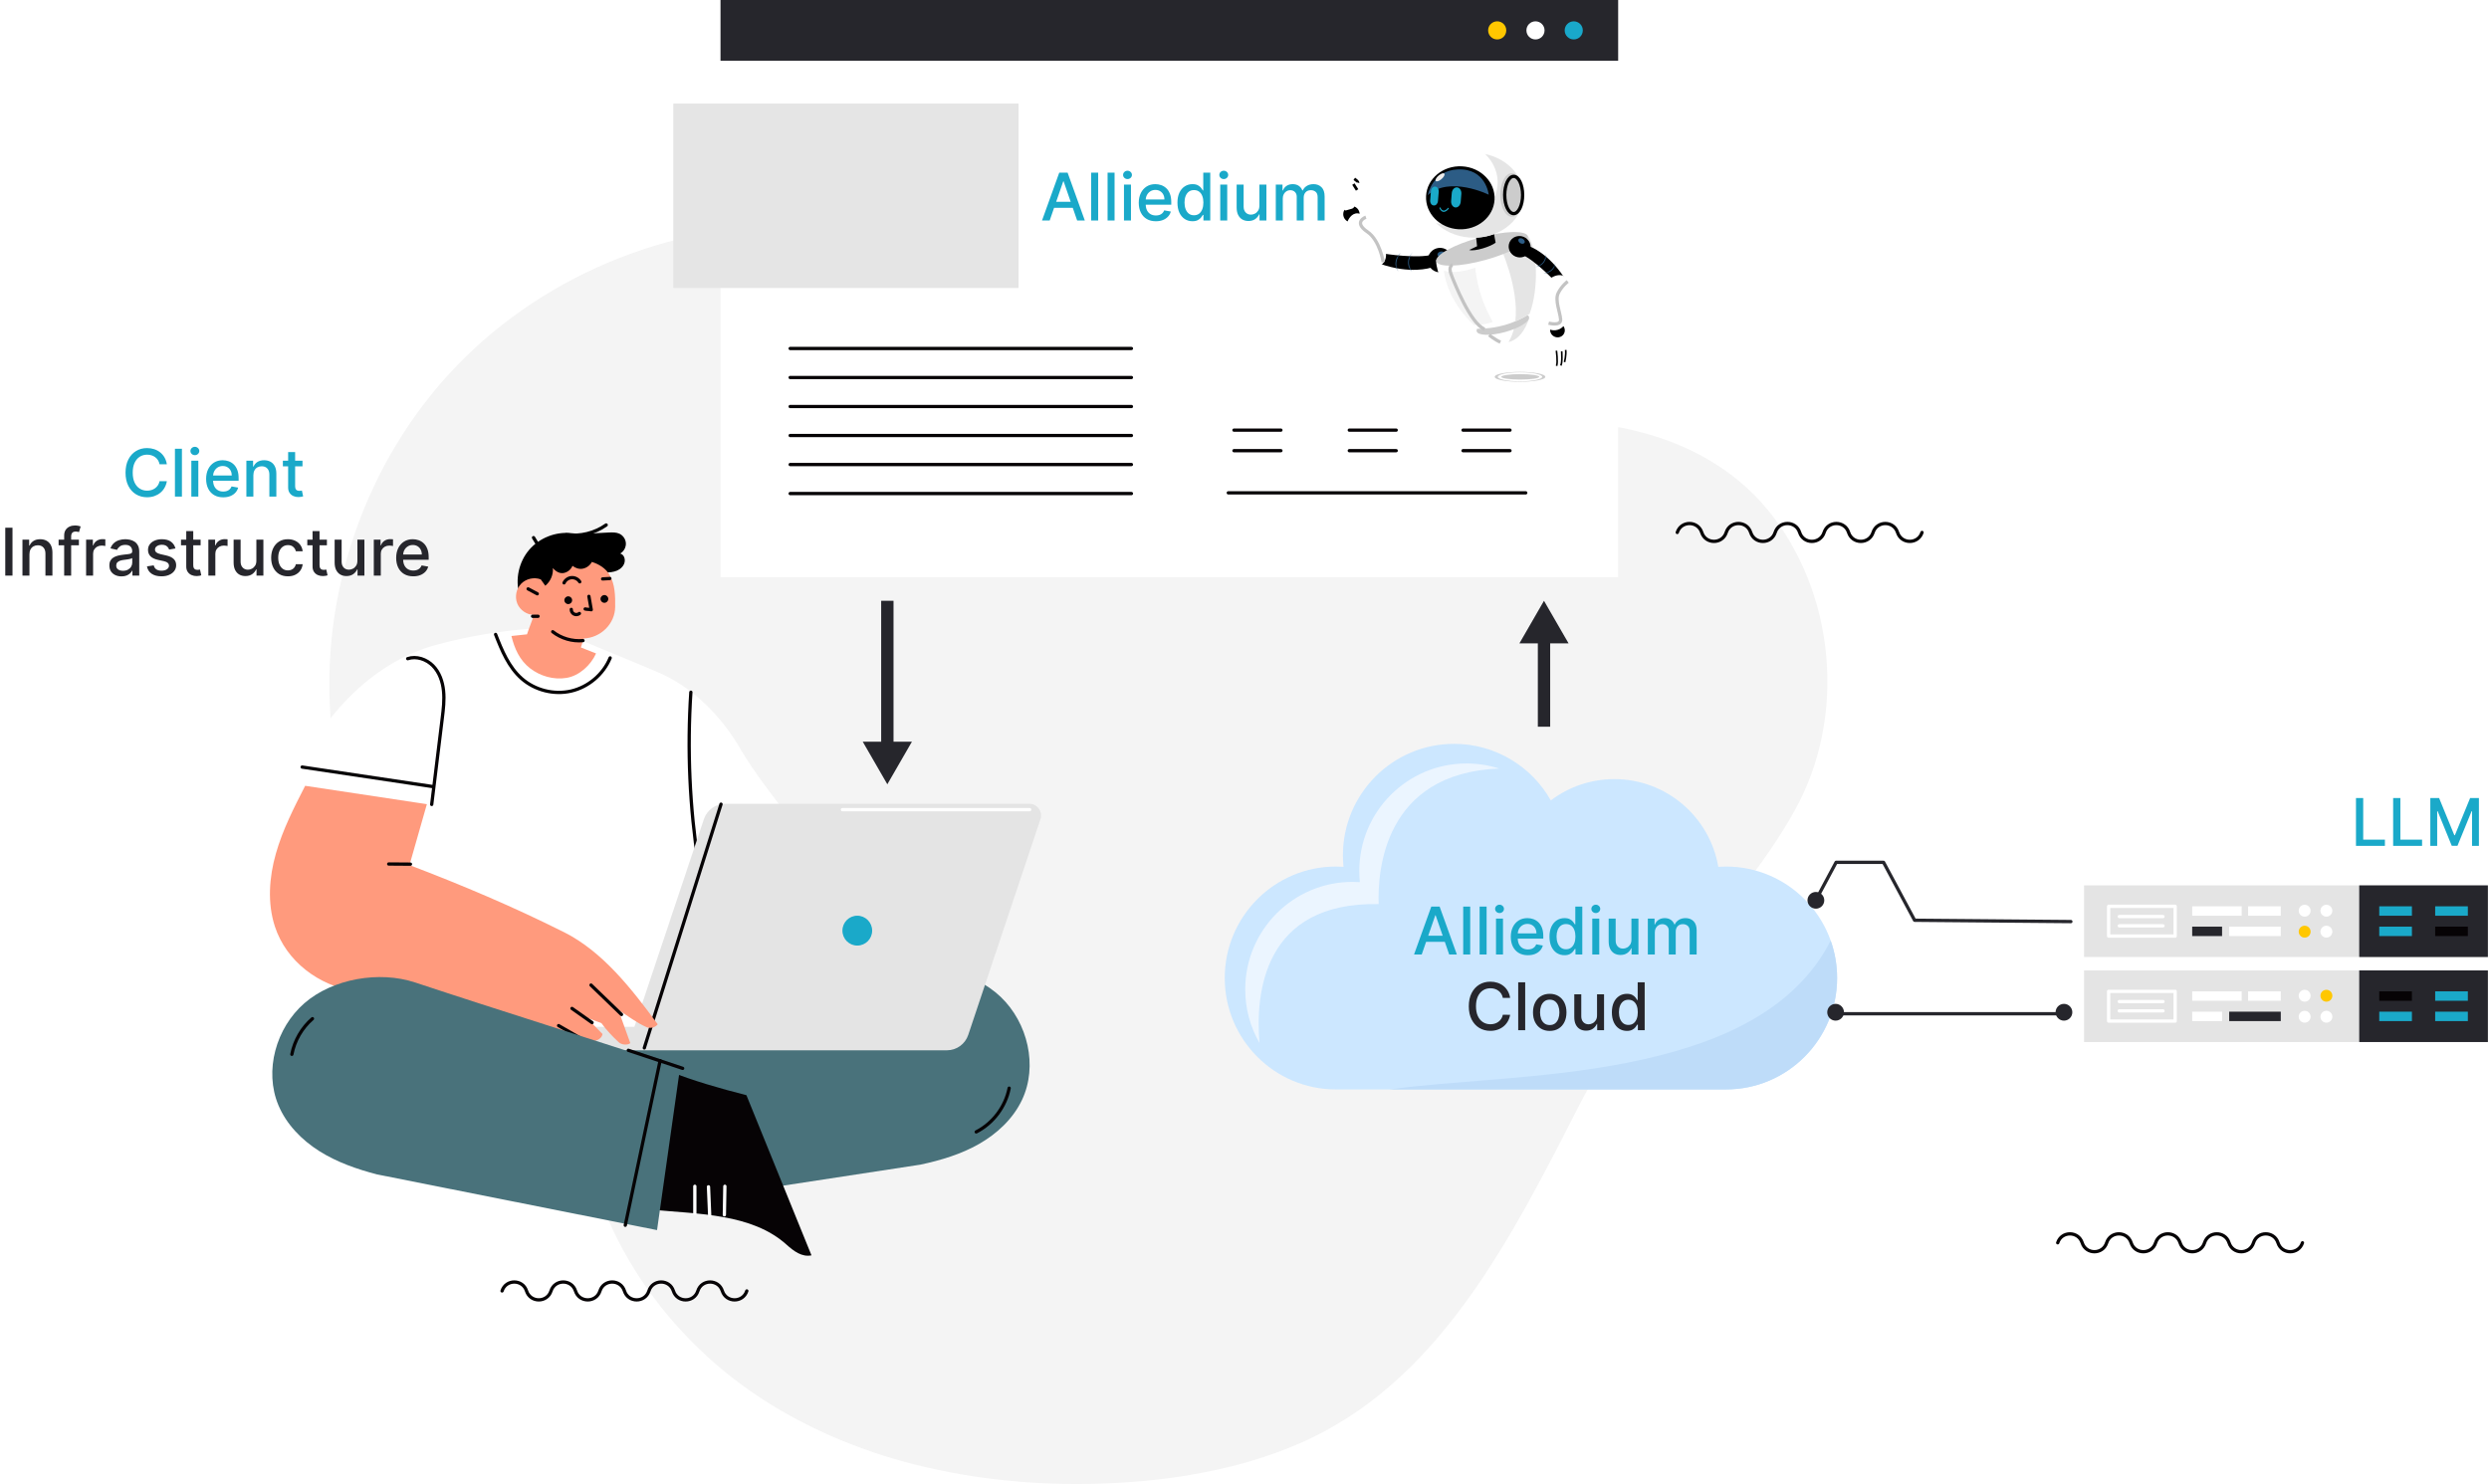 <svg width="756" height="451" viewBox="0 0 756 451" fill="none" xmlns="http://www.w3.org/2000/svg">
<path d="M536.927 154.915C516.325 129.847 479.957 124.162 448.057 130.095C422.906 134.775 395.426 127.164 375.026 111.751C337.759 83.598 289.631 70.218 242.957 68.741C203.09 67.476 162.999 84.425 136.134 113.902C109.269 143.38 96.102 184.866 101.054 224.448L176.189 334.38C177.832 371.032 200.561 404.882 231.291 424.916C262.033 444.949 299.831 452.218 336.495 450.682C356.245 449.854 376.078 446.533 394.256 438.744C436.852 420.495 458.718 376.764 479.827 335.503C496.611 302.692 527.211 278.392 545.153 246.196C560.943 217.853 557.539 179.996 536.938 154.927L536.927 154.915Z" fill="#F4F4F4"/>
<path d="M491.493 0H218.846V175.363H491.493V0Z" fill="white"/>
<path d="M491.493 0H218.846V18.45H491.493V0Z" fill="#26262C"/>
<path d="M457.508 9.231C457.508 7.707 456.279 6.478 454.754 6.478C453.23 6.478 452 7.707 452 9.231C452 10.756 453.23 11.985 454.754 11.985C456.279 11.985 457.508 10.756 457.508 9.231Z" fill="#FFC700"/>
<path d="M469.138 9.231C469.138 7.707 467.909 6.478 466.384 6.478C464.86 6.478 463.63 7.707 463.63 9.231C463.63 10.756 464.86 11.985 466.384 11.985C467.909 11.985 469.138 10.756 469.138 9.231Z" fill="white"/>
<path d="M480.757 9.231C480.757 7.707 479.528 6.478 478.003 6.478C476.478 6.478 475.249 7.707 475.249 9.231C475.249 10.756 476.478 11.985 478.003 11.985C479.528 11.985 480.757 10.756 480.757 9.231Z" fill="#19A8CA"/>
<path d="M309.37 31.475H204.509V87.498H309.37V31.475Z" fill="#E5E5E5"/>
<path d="M240 105.88H343.656" stroke="#060305" stroke-linecap="round" stroke-linejoin="round"/>
<path d="M240 114.697H343.656" stroke="#060305" stroke-linecap="round" stroke-linejoin="round"/>
<path d="M240 123.514H343.656" stroke="#060305" stroke-linecap="round" stroke-linejoin="round"/>
<path d="M240 132.319H343.656" stroke="#060305" stroke-linecap="round" stroke-linejoin="round"/>
<path d="M240 141.137H343.656" stroke="#060305" stroke-linecap="round" stroke-linejoin="round"/>
<path d="M240 149.954H343.656" stroke="#060305" stroke-linecap="round" stroke-linejoin="round"/>
<path d="M373.076 149.739H463.422" stroke="#060305" stroke-linecap="round" stroke-linejoin="round"/>
<path d="M374.801 130.686H389.055" stroke="#060305" stroke-linecap="round" stroke-linejoin="round"/>
<path d="M374.801 136.927H389.055" stroke="#060305" stroke-linecap="round" stroke-linejoin="round"/>
<path d="M409.833 130.686H424.076" stroke="#060305" stroke-linecap="round" stroke-linejoin="round"/>
<path d="M409.833 136.927H424.076" stroke="#060305" stroke-linecap="round" stroke-linejoin="round"/>
<path d="M444.381 130.686H458.635" stroke="#060305" stroke-linecap="round" stroke-linejoin="round"/>
<path d="M444.381 136.927H458.635" stroke="#060305" stroke-linecap="round" stroke-linejoin="round"/>
<path d="M583.79 161.771C582.631 165.388 577.514 165.388 576.355 161.771C575.197 158.154 570.079 158.154 568.921 161.771C567.763 165.388 562.645 165.388 561.487 161.771C560.328 158.154 555.211 158.154 554.052 161.771C552.894 165.388 547.776 165.388 546.618 161.771C545.46 158.154 540.342 158.154 539.184 161.771C538.025 165.388 532.908 165.388 531.749 161.771C530.591 158.154 525.473 158.154 524.315 161.771C523.157 165.388 518.039 165.388 516.881 161.771C515.722 158.154 510.605 158.154 509.446 161.771" stroke="#060305" stroke-linecap="round" stroke-linejoin="round"/>
<path d="M226.835 392.224C225.677 395.841 220.559 395.841 219.401 392.224C218.243 388.608 213.125 388.608 211.966 392.224C210.808 395.841 205.69 395.841 204.532 392.224C203.374 388.608 198.256 388.608 197.098 392.224C195.939 395.841 190.822 395.841 189.663 392.224C188.505 388.608 183.387 388.608 182.229 392.224C181.071 395.841 175.953 395.841 174.795 392.224C173.636 388.608 168.519 388.608 167.36 392.224C166.202 395.841 161.084 395.841 159.926 392.224C158.768 388.608 153.65 388.608 152.492 392.224" stroke="#060305" stroke-linecap="round" stroke-linejoin="round"/>
<path d="M699.343 377.592C698.185 381.209 693.067 381.209 691.909 377.592C690.751 373.976 685.633 373.976 684.475 377.592C683.316 381.209 678.199 381.209 677.04 377.592C675.882 373.976 670.764 373.976 669.606 377.592C668.448 381.209 663.33 381.209 662.172 377.592C661.013 373.976 655.896 373.976 654.737 377.592C653.579 381.209 648.461 381.209 647.303 377.592C646.145 373.976 641.027 373.976 639.869 377.592C638.71 381.209 633.593 381.209 632.434 377.592C631.276 373.976 626.158 373.976 625 377.592" stroke="#060305" stroke-linecap="round" stroke-linejoin="round"/>
<path d="M270.626 295.069C281.594 291.96 295.659 294.998 303.921 302.858C312.183 310.717 315.303 323.908 310.41 334.202C307.703 339.911 302.869 344.426 297.385 347.558C291.901 350.69 285.766 352.522 279.585 353.846L193.859 366.966C192.264 350.489 190.68 334.001 189.084 317.525C215.997 309.914 243.713 302.68 270.626 295.069Z" fill="#49727B"/>
<path d="M296.51 343.906C301.628 341.294 305.422 336.247 306.521 330.609" stroke="#060305" stroke-linecap="round" stroke-linejoin="round"/>
<path d="M224.885 227.511C219.105 217.559 210.288 208.636 199.686 204.168C191.224 200.61 183.033 197.277 174.57 193.72C173.128 196.036 170.15 197.277 167.491 196.675C164.831 196.072 162.278 193.661 161.971 190.954C152.007 191.64 142.115 193.306 132.482 195.918C112.164 201.426 96.776 218.919 88.597 238.326C93.644 239.791 98.359 241.186 103.406 242.652C105.581 261.102 107.862 279.02 110.049 297.47C134.467 301.004 159.465 304.23 181.65 315.033L209.39 315.281C214.035 296.205 218.857 277.341 223.49 258.265C228.939 255.358 234.967 252.533 240.416 249.625C235.251 242.214 229.4 235.336 224.873 227.535L224.885 227.511Z" fill="white"/>
<path d="M150.53 192.751C152.421 197.632 154.513 202.679 158.437 206.154C162.467 209.712 168.259 211.177 173.495 209.96C178.731 208.742 183.281 204.866 185.326 199.89" stroke="#060305" stroke-linecap="round" stroke-linejoin="round"/>
<path d="M209.839 210.314C208.693 227.76 209.473 245.323 212.168 262.591" stroke="#060305" stroke-linecap="round" stroke-linejoin="round"/>
<path d="M131.123 244.413C132.186 235.69 133.262 226.967 134.326 218.245C134.668 215.467 135.011 212.654 134.716 209.865C134.432 207.075 133.463 204.274 131.501 202.277C129.539 200.279 126.489 199.227 123.83 200.114" stroke="#060305" stroke-linecap="round" stroke-linejoin="round"/>
<path d="M91.776 233.055L131.406 238.976" stroke="#060305" stroke-linecap="round" stroke-linejoin="round"/>
<path d="M213.799 248.879L192.689 311.97H151.854C149.785 311.97 148.462 314.31 149.643 316.024C150.967 317.951 153.142 319.109 155.459 319.109H287.622C290.553 319.109 293.153 317.23 294.087 314.44L316.024 248.89C316.792 246.597 315.09 244.222 312.679 244.222H220.264C217.333 244.222 214.732 246.101 213.799 248.89V248.879Z" fill="#E4E4E4"/>
<path d="M264.905 282.752C264.905 280.247 262.884 278.214 260.39 278.214C257.897 278.214 255.875 280.247 255.875 282.752C255.875 285.258 257.897 287.291 260.39 287.291C262.884 287.291 264.905 285.258 264.905 282.752Z" fill="#1AA9C9"/>
<path d="M218.999 244.328L195.703 318.388" stroke="#060305" stroke-linecap="round" stroke-linejoin="round"/>
<path d="M312.738 245.994H255.875" stroke="white" stroke-linecap="round" stroke-linejoin="round"/>
<path d="M171.285 283.214C156.144 275.603 140.212 268.854 124.374 262.838C126.135 256.668 127.896 250.498 129.657 244.329L92.686 238.75C89.27 245.416 85.843 252.129 83.798 259.339C81.753 266.537 81.174 274.35 83.491 281.477C86.942 292.091 96.847 299.513 107.886 301.18C131.229 304.702 154.466 309.666 177.253 315.836C178.353 316.131 179.487 316.426 180.61 316.249C181.733 316.072 182.844 315.28 183.009 314.157C181.745 312.869 180.468 311.581 179.203 310.292C178.624 309.701 178.01 309.087 177.23 308.803C178.967 309.406 180.941 310.257 182.678 310.86C184.227 312.987 186.035 314.925 187.985 316.698C188.824 317.455 190.55 317.632 191.448 316.935C190.195 313.495 189.061 310.257 187.808 306.817C190.538 308.543 193.398 310.777 196.353 312.065C197.488 312.562 199.036 312.207 199.769 311.202C191.921 300.518 183.128 289.159 171.285 283.202V283.214Z" fill="#FF9A7D"/>
<path d="M124.669 262.554C122.471 262.542 120.261 262.53 118.062 262.507" stroke="#060305" stroke-linecap="round" stroke-linejoin="round"/>
<path d="M179.511 299.288C182.596 302.267 185.692 305.257 188.777 308.235" stroke="#060305" stroke-linecap="round" stroke-linejoin="round"/>
<path d="M173.731 306.392C175.764 307.823 177.797 309.265 179.83 310.695" stroke="#060305" stroke-linecap="round" stroke-linejoin="round"/>
<path d="M169.665 311.604C172.454 313.223 175.244 314.842 178.033 316.449" stroke="#060305" stroke-linecap="round" stroke-linejoin="round"/>
<path d="M226.717 332.748C218.609 330.68 210.808 328.446 203.019 325.385C198.02 338.764 196.566 353.314 197.949 367.533C212.049 368.892 228.384 368.679 238.903 378.158C241.101 380.132 243.583 382.011 246.479 381.408L226.717 332.748Z" fill="#060305"/>
<path d="M211.045 360.43V368.656" stroke="white" stroke-linecap="round" stroke-linejoin="round"/>
<path d="M215.193 360.583C215.312 363.526 215.442 366.457 215.56 369.4" stroke="white" stroke-linecap="round" stroke-linejoin="round"/>
<path d="M220.169 360.43C220.122 363.313 220.075 366.209 220.016 369.093" stroke="white" stroke-linecap="round" stroke-linejoin="round"/>
<path d="M172.017 162.48C176.237 163.047 180.645 161.96 184.12 159.502" stroke="black" stroke-linecap="round" stroke-linejoin="round"/>
<path d="M162.054 163.354L163.058 164.997" stroke="black" stroke-linecap="round" stroke-linejoin="round"/>
<path d="M188.375 168.177C189.463 167.563 190.148 166.322 190.101 165.081C190.054 163.84 189.25 162.658 188.115 162.149C187.17 161.724 186.082 161.747 185.042 161.783C181.295 161.925 177.265 162.421 173.542 161.996C168.779 161.464 163.815 163.426 160.706 167.078C157.598 170.73 156.451 175.942 157.74 180.564L181.095 185.693C181.402 181.758 182.548 177.621 184.014 173.957C185.172 173.91 186.366 173.815 187.43 173.354C188.493 172.893 189.439 172.007 189.699 170.872C189.959 169.737 189.498 168.496 188.387 168.177H188.375Z" fill="black"/>
<path d="M181.059 198.54C179.475 197.89 178.022 197.37 176.438 196.72C176.662 195.881 177.076 194.829 177.301 193.99C179.806 193.883 182.253 192.796 184.026 191.011C185.799 189.227 186.827 186.875 186.851 184.369C186.898 181.059 186.815 177.525 185.149 174.653C184.002 172.691 181.946 171.403 179.771 170.729C179.227 171.758 178.211 172.526 177.076 172.762C175.941 172.999 174.795 172.632 173.885 171.911C173.424 173.058 172.325 173.932 171.107 174.11C169.878 174.287 168.696 173.542 167.928 172.573C168.093 174.606 167.207 176.674 165.623 177.963C165.15 177.336 164.725 176.651 164.24 176.024C162.219 175.268 159.773 175.823 158.272 177.372C156.77 178.92 156.31 181.39 157.125 183.388C157.941 185.385 160.021 186.792 162.184 186.827C161.534 188.848 160.718 190.704 160.068 192.725C158.52 192.938 156.889 193.021 155.34 193.233C156.262 197.063 157.846 200.585 160.955 203.008C164.063 205.431 168.176 206.613 172.065 205.963C175.953 205.313 179.428 202.121 181.047 198.528L181.059 198.54Z" fill="#FF9A7D"/>
<path d="M172.597 183.541C173.25 183.541 173.779 183.012 173.779 182.36C173.779 181.707 173.25 181.178 172.597 181.178C171.944 181.178 171.415 181.707 171.415 182.36C171.415 183.012 171.944 183.541 172.597 183.541Z" fill="#060305"/>
<path d="M183.577 183.152C184.23 183.152 184.759 182.623 184.759 181.97C184.759 181.317 184.23 180.788 183.577 180.788C182.924 180.788 182.395 181.317 182.395 181.97C182.395 182.623 182.924 183.152 183.577 183.152Z" fill="#060305"/>
<path d="M178.873 181.189C179.109 182.549 179.346 183.896 179.582 185.255C179.038 185.102 178.294 185.172 177.738 185.019" stroke="#060305" stroke-linecap="round" stroke-linejoin="round"/>
<path d="M171.32 177.088C171.722 176.202 172.632 175.564 173.613 175.504C174.582 175.434 175.575 175.942 176.095 176.769" stroke="#060305" stroke-linecap="round" stroke-linejoin="round"/>
<path d="M183.033 175.895C183.766 175.848 184.499 175.812 185.232 175.765" stroke="#060305" stroke-linecap="round" stroke-linejoin="round"/>
<path d="M173.519 185.15C173.495 185.729 173.838 186.309 174.358 186.569C174.878 186.829 175.54 186.758 175.989 186.391" stroke="#060305" stroke-linecap="round" stroke-linejoin="round"/>
<path d="M160.411 178.92C161.333 179.416 162.267 179.913 163.189 180.409" stroke="#060305" stroke-linecap="round" stroke-linejoin="round"/>
<path d="M161.771 187.241H163.425" stroke="#060305" stroke-linecap="round" stroke-linejoin="round"/>
<path d="M167.881 191.933C170.457 193.954 173.814 194.935 177.076 194.627" stroke="#060305" stroke-linecap="round" stroke-linejoin="round"/>
<path d="M126.076 298.497C115.249 294.904 101.066 297.315 92.462 304.797C83.857 312.278 80.158 325.315 84.578 335.822C87.025 341.649 91.658 346.377 97 349.746C102.343 353.114 108.382 355.218 114.505 356.814L199.568 373.739C201.897 357.345 204.213 340.952 206.542 324.559C179.995 315.753 152.634 307.302 126.088 298.497H126.076Z" fill="#49727B"/>
<path d="M207.345 324.594L190.846 319.109" stroke="#060305" stroke-linecap="round" stroke-linejoin="round"/>
<path d="M200.502 322.254C196.98 338.919 193.446 355.596 189.924 372.262" stroke="#060305" stroke-linecap="round" stroke-linejoin="round"/>
<path d="M88.644 320.327C89.46 316.155 91.693 312.279 94.908 309.501" stroke="#060305" stroke-linecap="round" stroke-linejoin="round"/>
<path d="M470.845 193.29H467.098V220.794H470.845V193.29Z" fill="#26262C"/>
<path d="M476.435 195.477L468.965 182.535L461.496 195.477H476.435Z" fill="#26262C"/>
<path d="M271.394 182.535H267.647V227.531H271.394V182.535Z" fill="#26262C"/>
<path d="M262.045 225.345L269.515 238.287L276.985 225.345H262.045Z" fill="#26262C"/>
<path d="M318.827 67H316.497L321.732 52.455H324.267L329.501 67H327.172L323.06 55.097H322.946L318.827 67ZM319.217 61.304H326.774V63.151H319.217V61.304ZM333.555 52.455V67H331.431V52.455H333.555ZM338.536 52.455V67H336.412V52.455H338.536ZM341.392 67V56.091H343.516V67H341.392ZM342.465 54.408C342.096 54.408 341.778 54.285 341.513 54.038C341.253 53.787 341.123 53.489 341.123 53.144C341.123 52.793 341.253 52.495 341.513 52.249C341.778 51.998 342.096 51.872 342.465 51.872C342.834 51.872 343.149 51.998 343.409 52.249C343.675 52.495 343.807 52.793 343.807 53.144C343.807 53.489 343.675 53.787 343.409 54.038C343.149 54.285 342.834 54.408 342.465 54.408ZM351.075 67.22C350 67.22 349.074 66.99 348.298 66.531C347.526 66.067 346.929 65.416 346.508 64.578C346.091 63.735 345.883 62.748 345.883 61.617C345.883 60.499 346.091 59.514 346.508 58.662C346.929 57.81 347.516 57.144 348.269 56.666C349.027 56.188 349.912 55.949 350.925 55.949C351.541 55.949 352.138 56.051 352.715 56.254C353.293 56.458 353.811 56.778 354.271 57.213C354.73 57.649 355.092 58.215 355.357 58.91C355.622 59.602 355.755 60.442 355.755 61.432V62.185H347.083V60.594H353.674C353.674 60.035 353.56 59.54 353.333 59.109C353.106 58.674 352.786 58.331 352.374 58.08C351.967 57.829 351.489 57.703 350.94 57.703C350.343 57.703 349.822 57.85 349.377 58.144C348.937 58.432 348.596 58.811 348.354 59.28C348.118 59.744 347.999 60.248 347.999 60.793V62.035C347.999 62.765 348.127 63.385 348.383 63.896C348.643 64.408 349.005 64.798 349.469 65.068C349.933 65.333 350.476 65.466 351.096 65.466C351.498 65.466 351.865 65.409 352.197 65.296C352.528 65.177 352.815 65.002 353.056 64.77C353.298 64.538 353.482 64.251 353.61 63.91L355.62 64.273C355.459 64.865 355.17 65.383 354.754 65.828C354.342 66.269 353.823 66.612 353.198 66.858C352.578 67.099 351.87 67.22 351.075 67.22ZM362.195 67.213C361.314 67.213 360.528 66.988 359.837 66.538C359.15 66.084 358.611 65.438 358.218 64.599C357.829 63.757 357.635 62.746 357.635 61.567C357.635 60.388 357.832 59.379 358.225 58.541C358.623 57.703 359.167 57.062 359.858 56.617C360.55 56.171 361.333 55.949 362.209 55.949C362.886 55.949 363.431 56.062 363.843 56.29C364.259 56.512 364.581 56.773 364.809 57.071C365.041 57.369 365.221 57.632 365.348 57.859H365.476V52.455H367.6V67H365.526V65.303H365.348C365.221 65.535 365.036 65.8 364.794 66.098C364.558 66.396 364.231 66.657 363.814 66.879C363.398 67.102 362.858 67.213 362.195 67.213ZM362.664 65.402C363.275 65.402 363.791 65.241 364.212 64.919C364.638 64.592 364.96 64.14 365.178 63.562C365.4 62.985 365.512 62.312 365.512 61.545C365.512 60.788 365.403 60.125 365.185 59.557C364.967 58.989 364.648 58.546 364.226 58.229C363.805 57.911 363.284 57.753 362.664 57.753C362.025 57.753 361.492 57.919 361.066 58.25C360.64 58.581 360.318 59.034 360.1 59.606C359.887 60.179 359.78 60.826 359.78 61.545C359.78 62.275 359.889 62.93 360.107 63.513C360.325 64.095 360.647 64.557 361.073 64.898C361.504 65.234 362.034 65.402 362.664 65.402ZM370.631 67V56.091H372.754V67H370.631ZM371.703 54.408C371.334 54.408 371.017 54.285 370.751 54.038C370.491 53.787 370.361 53.489 370.361 53.144C370.361 52.793 370.491 52.495 370.751 52.249C371.017 51.998 371.334 51.872 371.703 51.872C372.072 51.872 372.387 51.998 372.648 52.249C372.913 52.495 373.045 52.793 373.045 53.144C373.045 53.489 372.913 53.787 372.648 54.038C372.387 54.285 372.072 54.408 371.703 54.408ZM382.522 62.476V56.091H384.652V67H382.564V65.111H382.451C382.2 65.693 381.797 66.178 381.243 66.567C380.694 66.95 380.01 67.142 379.191 67.142C378.49 67.142 377.87 66.988 377.33 66.68C376.795 66.368 376.373 65.906 376.066 65.296C375.763 64.685 375.611 63.929 375.611 63.03V56.091H377.735V62.774C377.735 63.517 377.941 64.109 378.353 64.55C378.765 64.99 379.3 65.21 379.958 65.21C380.355 65.21 380.751 65.111 381.144 64.912C381.542 64.713 381.871 64.412 382.131 64.01C382.396 63.608 382.526 63.096 382.522 62.476ZM387.506 67V56.091H389.544V57.867H389.679C389.906 57.265 390.278 56.796 390.794 56.46C391.31 56.119 391.928 55.949 392.648 55.949C393.377 55.949 393.988 56.119 394.48 56.46C394.977 56.801 395.344 57.27 395.581 57.867H395.695C395.955 57.284 396.369 56.82 396.938 56.474C397.506 56.124 398.183 55.949 398.969 55.949C399.958 55.949 400.766 56.259 401.391 56.879C402.02 57.499 402.335 58.435 402.335 59.685V67H400.212V59.883C400.212 59.145 400.01 58.61 399.608 58.278C399.205 57.947 398.725 57.781 398.166 57.781C397.475 57.781 396.938 57.994 396.554 58.42C396.17 58.842 395.979 59.384 395.979 60.047V67H393.862V59.749C393.862 59.157 393.678 58.681 393.308 58.321C392.939 57.961 392.458 57.781 391.866 57.781C391.464 57.781 391.092 57.888 390.751 58.101C390.415 58.309 390.143 58.6 389.935 58.974C389.731 59.349 389.629 59.782 389.629 60.274V67H387.506Z" fill="#1AA9C9"/>
<path d="M50.679 141.065H48.463C48.378 140.591 48.219 140.174 47.987 139.815C47.755 139.455 47.471 139.149 47.135 138.898C46.799 138.647 46.422 138.458 46.006 138.33C45.594 138.202 45.156 138.138 44.692 138.138C43.854 138.138 43.103 138.349 42.44 138.771C41.782 139.192 41.261 139.81 40.878 140.624C40.499 141.439 40.31 142.433 40.31 143.607C40.31 144.791 40.499 145.79 40.878 146.604C41.261 147.419 41.785 148.034 42.447 148.451C43.11 148.868 43.856 149.076 44.685 149.076C45.144 149.076 45.58 149.014 45.992 148.891C46.408 148.763 46.785 148.576 47.121 148.33C47.457 148.084 47.741 147.783 47.973 147.428C48.21 147.068 48.373 146.656 48.463 146.192L50.679 146.199C50.561 146.914 50.331 147.573 49.99 148.174C49.654 148.771 49.221 149.287 48.69 149.722C48.165 150.153 47.563 150.487 46.886 150.724C46.209 150.96 45.471 151.079 44.67 151.079C43.411 151.079 42.289 150.78 41.304 150.184C40.319 149.583 39.543 148.723 38.974 147.606C38.411 146.488 38.129 145.155 38.129 143.607C38.129 142.054 38.413 140.721 38.981 139.609C39.55 138.491 40.326 137.634 41.311 137.038C42.296 136.436 43.416 136.136 44.67 136.136C45.442 136.136 46.162 136.247 46.83 136.469C47.502 136.687 48.106 137.009 48.641 137.435C49.176 137.857 49.618 138.373 49.969 138.984C50.319 139.59 50.556 140.283 50.679 141.065ZM55.258 136.334V150.88H53.135V136.334H55.258ZM58.115 150.88V139.971H60.239V150.88H58.115ZM59.188 138.288C58.818 138.288 58.501 138.164 58.236 137.918C57.975 137.667 57.845 137.369 57.845 137.023C57.845 136.673 57.975 136.375 58.236 136.128C58.501 135.878 58.818 135.752 59.188 135.752C59.557 135.752 59.872 135.878 60.132 136.128C60.397 136.375 60.53 136.673 60.53 137.023C60.53 137.369 60.397 137.667 60.132 137.918C59.872 138.164 59.557 138.288 59.188 138.288ZM67.797 151.1C66.722 151.1 65.797 150.87 65.02 150.411C64.249 149.947 63.652 149.296 63.23 148.458C62.814 147.615 62.605 146.628 62.605 145.496C62.605 144.379 62.814 143.394 63.23 142.542C63.652 141.69 64.239 141.024 64.992 140.546C65.749 140.068 66.635 139.829 67.648 139.829C68.264 139.829 68.86 139.931 69.438 140.134C70.016 140.338 70.534 140.657 70.993 141.093C71.453 141.529 71.815 142.094 72.08 142.79C72.345 143.482 72.478 144.322 72.478 145.312V146.065H63.806V144.474H70.397C70.397 143.915 70.283 143.42 70.056 142.989C69.829 142.554 69.509 142.21 69.097 141.959C68.69 141.708 68.212 141.583 67.662 141.583C67.066 141.583 66.545 141.73 66.1 142.023C65.659 142.312 65.319 142.691 65.077 143.16C64.84 143.624 64.722 144.128 64.722 144.672V145.915C64.722 146.645 64.85 147.265 65.106 147.776C65.366 148.288 65.728 148.678 66.192 148.948C66.656 149.213 67.198 149.346 67.819 149.346C68.221 149.346 68.588 149.289 68.919 149.175C69.251 149.057 69.537 148.882 69.779 148.65C70.02 148.418 70.205 148.131 70.333 147.79L72.343 148.153C72.182 148.744 71.893 149.263 71.476 149.708C71.064 150.148 70.546 150.492 69.921 150.738C69.3 150.979 68.593 151.1 67.797 151.1ZM76.957 144.403V150.88H74.834V139.971H76.872V141.746H77.007C77.258 141.169 77.651 140.705 78.186 140.354C78.726 140.004 79.405 139.829 80.224 139.829C80.968 139.829 81.619 139.985 82.178 140.297C82.736 140.605 83.169 141.065 83.477 141.675C83.785 142.286 83.939 143.041 83.939 143.941V150.88H81.815V144.197C81.815 143.406 81.609 142.788 81.197 142.343C80.785 141.893 80.22 141.668 79.5 141.668C79.008 141.668 78.57 141.775 78.186 141.988C77.807 142.201 77.507 142.513 77.284 142.925C77.066 143.333 76.957 143.825 76.957 144.403ZM91.879 139.971V141.675H85.921V139.971H91.879ZM87.519 137.357H89.642V147.677C89.642 148.089 89.704 148.399 89.827 148.607C89.95 148.811 90.108 148.95 90.303 149.026C90.501 149.097 90.717 149.133 90.949 149.133C91.119 149.133 91.269 149.121 91.396 149.097C91.524 149.074 91.624 149.055 91.695 149.04L92.078 150.795C91.955 150.842 91.78 150.889 91.553 150.937C91.325 150.989 91.041 151.017 90.7 151.022C90.142 151.031 89.621 150.932 89.138 150.724C88.655 150.515 88.264 150.193 87.966 149.758C87.668 149.322 87.519 148.775 87.519 148.117V137.357Z" fill="#1AA9C9"/>
<path d="M3.793 160.334V174.88H1.598V160.334H3.793ZM8.942 168.403V174.88H6.818V163.971H8.857V165.746H8.991C9.242 165.169 9.635 164.705 10.171 164.354C10.71 164.004 11.39 163.829 12.209 163.829C12.952 163.829 13.603 163.985 14.162 164.297C14.721 164.605 15.154 165.065 15.462 165.675C15.769 166.286 15.923 167.041 15.923 167.941V174.88H13.8V168.197C13.8 167.406 13.594 166.788 13.182 166.343C12.77 165.893 12.204 165.668 11.484 165.668C10.992 165.668 10.554 165.775 10.171 165.988C9.792 166.201 9.491 166.513 9.268 166.925C9.051 167.333 8.942 167.825 8.942 168.403ZM23.963 163.971V165.675H17.798V163.971H23.963ZM19.489 174.88V162.707C19.489 162.025 19.638 161.459 19.936 161.009C20.234 160.555 20.63 160.216 21.122 159.994C21.615 159.766 22.15 159.653 22.727 159.653C23.153 159.653 23.518 159.688 23.821 159.759C24.124 159.825 24.349 159.887 24.496 159.944L23.999 161.663C23.899 161.634 23.771 161.601 23.615 161.563C23.459 161.521 23.269 161.499 23.047 161.499C22.531 161.499 22.162 161.627 21.939 161.883C21.721 162.138 21.612 162.508 21.612 162.991V174.88H19.489ZM26.154 174.88V163.971H28.207V165.704H28.32C28.519 165.117 28.87 164.655 29.371 164.319C29.878 163.978 30.451 163.807 31.09 163.807C31.223 163.807 31.379 163.812 31.559 163.822C31.744 163.831 31.888 163.843 31.992 163.857V165.888C31.907 165.865 31.755 165.839 31.538 165.81C31.32 165.777 31.102 165.761 30.884 165.761C30.382 165.761 29.935 165.867 29.542 166.08C29.154 166.288 28.846 166.58 28.619 166.954C28.391 167.323 28.278 167.744 28.278 168.218V174.88H26.154ZM36.907 175.121C36.216 175.121 35.591 174.994 35.032 174.738C34.473 174.477 34.031 174.101 33.704 173.609C33.382 173.116 33.221 172.512 33.221 171.797C33.221 171.182 33.339 170.675 33.576 170.278C33.813 169.88 34.132 169.565 34.535 169.333C34.937 169.101 35.387 168.926 35.884 168.807C36.381 168.689 36.888 168.599 37.404 168.538C38.057 168.462 38.588 168.4 38.995 168.353C39.402 168.301 39.698 168.218 39.883 168.104C40.068 167.991 40.16 167.806 40.16 167.55V167.501C40.16 166.88 39.985 166.4 39.634 166.059C39.289 165.718 38.773 165.547 38.086 165.547C37.371 165.547 36.807 165.706 36.396 166.023C35.988 166.336 35.707 166.684 35.55 167.067L33.555 166.613C33.791 165.95 34.137 165.415 34.592 165.008C35.051 164.596 35.579 164.297 36.175 164.113C36.772 163.923 37.399 163.829 38.057 163.829C38.493 163.829 38.955 163.881 39.443 163.985C39.935 164.084 40.394 164.269 40.82 164.539C41.251 164.809 41.604 165.195 41.879 165.697C42.153 166.194 42.291 166.84 42.291 167.636V174.88H40.217V173.388H40.131C39.994 173.663 39.788 173.933 39.514 174.198C39.239 174.463 38.886 174.683 38.455 174.859C38.024 175.034 37.508 175.121 36.907 175.121ZM37.369 173.417C37.956 173.417 38.458 173.301 38.874 173.069C39.296 172.837 39.615 172.534 39.833 172.16C40.056 171.781 40.167 171.376 40.167 170.945V169.539C40.091 169.615 39.944 169.686 39.727 169.752C39.514 169.814 39.27 169.868 38.995 169.915C38.72 169.958 38.453 169.998 38.193 170.036C37.932 170.069 37.714 170.098 37.539 170.121C37.127 170.173 36.751 170.261 36.41 170.384C36.074 170.507 35.804 170.685 35.6 170.917C35.401 171.144 35.302 171.447 35.302 171.826C35.302 172.351 35.496 172.749 35.884 173.019C36.273 173.284 36.767 173.417 37.369 173.417ZM53.294 166.634L51.369 166.975C51.288 166.729 51.161 166.494 50.985 166.272C50.815 166.049 50.583 165.867 50.289 165.725C49.996 165.583 49.629 165.512 49.189 165.512C48.587 165.512 48.085 165.647 47.683 165.917C47.28 166.182 47.079 166.525 47.079 166.947C47.079 167.311 47.214 167.605 47.484 167.827C47.754 168.05 48.19 168.232 48.791 168.374L50.524 168.772C51.528 169.004 52.276 169.361 52.768 169.844C53.261 170.327 53.507 170.955 53.507 171.726C53.507 172.38 53.317 172.962 52.939 173.474C52.565 173.98 52.041 174.378 51.369 174.667C50.701 174.956 49.927 175.1 49.047 175.1C47.825 175.1 46.828 174.84 46.056 174.319C45.285 173.793 44.811 173.047 44.636 172.082L46.689 171.769C46.816 172.304 47.079 172.709 47.477 172.984C47.875 173.253 48.393 173.388 49.032 173.388C49.728 173.388 50.285 173.244 50.701 172.955C51.118 172.662 51.326 172.304 51.326 171.883C51.326 171.542 51.199 171.255 50.943 171.023C50.692 170.791 50.306 170.616 49.785 170.498L47.939 170.093C46.921 169.861 46.168 169.492 45.68 168.985C45.197 168.478 44.956 167.837 44.956 167.06C44.956 166.416 45.136 165.853 45.495 165.37C45.855 164.887 46.352 164.511 46.987 164.241C47.621 163.966 48.348 163.829 49.167 163.829C50.346 163.829 51.274 164.084 51.951 164.596C52.628 165.102 53.076 165.782 53.294 166.634ZM60.934 163.971V165.675H54.975V163.971H60.934ZM56.573 161.357H58.697V171.677C58.697 172.089 58.758 172.399 58.881 172.607C59.005 172.811 59.163 172.95 59.357 173.026C59.556 173.097 59.772 173.133 60.004 173.133C60.174 173.133 60.323 173.121 60.451 173.097C60.579 173.074 60.678 173.055 60.749 173.04L61.133 174.795C61.01 174.842 60.834 174.889 60.607 174.937C60.38 174.989 60.096 175.017 59.755 175.022C59.196 175.031 58.675 174.932 58.193 174.724C57.709 174.515 57.319 174.193 57.021 173.758C56.722 173.322 56.573 172.775 56.573 172.117V161.357ZM63.283 174.88V163.971H65.336V165.704H65.449C65.648 165.117 65.999 164.655 66.5 164.319C67.007 163.978 67.58 163.807 68.219 163.807C68.352 163.807 68.508 163.812 68.688 163.822C68.873 163.831 69.017 163.843 69.121 163.857V165.888C69.036 165.865 68.884 165.839 68.666 165.81C68.449 165.777 68.231 165.761 68.013 165.761C67.511 165.761 67.064 165.867 66.671 166.08C66.283 166.288 65.975 166.58 65.748 166.954C65.52 167.323 65.407 167.744 65.407 168.218V174.88H63.283ZM77.869 170.356V163.971H80V174.88H77.912V172.991H77.798C77.547 173.573 77.145 174.058 76.591 174.447C76.042 174.83 75.358 175.022 74.538 175.022C73.838 175.022 73.217 174.868 72.678 174.56C72.142 174.248 71.721 173.786 71.413 173.175C71.11 172.565 70.959 171.809 70.959 170.91V163.971H73.082V170.654C73.082 171.397 73.288 171.989 73.7 172.43C74.112 172.87 74.647 173.09 75.305 173.09C75.703 173.09 76.099 172.991 76.492 172.792C76.889 172.593 77.218 172.292 77.479 171.89C77.744 171.487 77.874 170.976 77.869 170.356ZM87.448 175.1C86.393 175.1 85.484 174.861 84.721 174.383C83.964 173.9 83.381 173.235 82.974 172.387C82.567 171.539 82.363 170.569 82.363 169.475C82.363 168.367 82.572 167.389 82.988 166.542C83.405 165.69 83.992 165.024 84.75 164.546C85.507 164.068 86.4 163.829 87.427 163.829C88.256 163.829 88.994 163.983 89.643 164.29C90.292 164.593 90.815 165.02 91.213 165.569C91.615 166.118 91.854 166.76 91.93 167.494H89.863C89.75 166.982 89.489 166.542 89.082 166.172C88.68 165.803 88.14 165.619 87.463 165.619C86.871 165.619 86.352 165.775 85.907 166.087C85.467 166.395 85.124 166.835 84.877 167.408C84.631 167.976 84.508 168.649 84.508 169.425C84.508 170.221 84.629 170.907 84.87 171.485C85.112 172.063 85.453 172.51 85.893 172.827C86.338 173.145 86.861 173.303 87.463 173.303C87.865 173.303 88.23 173.23 88.556 173.083C88.888 172.931 89.165 172.716 89.387 172.437C89.615 172.157 89.773 171.821 89.863 171.428H91.93C91.854 172.134 91.625 172.763 91.241 173.317C90.858 173.871 90.344 174.307 89.7 174.624C89.061 174.941 88.31 175.1 87.448 175.1ZM99.293 163.971V165.675H93.335V163.971H99.293ZM94.933 161.357H97.056V171.677C97.056 172.089 97.118 172.399 97.241 172.607C97.364 172.811 97.522 172.95 97.717 173.026C97.915 173.097 98.131 173.133 98.363 173.133C98.533 173.133 98.683 173.121 98.81 173.097C98.938 173.074 99.038 173.055 99.109 173.04L99.492 174.795C99.369 174.842 99.194 174.889 98.967 174.937C98.739 174.989 98.455 175.017 98.114 175.022C97.556 175.031 97.035 174.932 96.552 174.724C96.069 174.515 95.678 174.193 95.38 173.758C95.082 173.322 94.933 172.775 94.933 172.117V161.357ZM108.553 170.356V163.971H110.684V174.88H108.596V172.991H108.482C108.231 173.573 107.828 174.058 107.275 174.447C106.725 174.83 106.041 175.022 105.222 175.022C104.521 175.022 103.901 174.868 103.361 174.56C102.826 174.248 102.405 173.786 102.097 173.175C101.794 172.565 101.642 171.809 101.642 170.91V163.971H103.766V170.654C103.766 171.397 103.972 171.989 104.384 172.43C104.796 172.87 105.331 173.09 105.989 173.09C106.387 173.09 106.782 172.991 107.175 172.792C107.573 172.593 107.902 172.292 108.162 171.89C108.427 171.487 108.558 170.976 108.553 170.356ZM113.537 174.88V163.971H115.589V165.704H115.703C115.902 165.117 116.252 164.655 116.754 164.319C117.261 163.978 117.834 163.807 118.473 163.807C118.606 163.807 118.762 163.812 118.942 163.822C119.126 163.831 119.271 163.843 119.375 163.857V165.888C119.29 165.865 119.138 165.839 118.92 165.81C118.703 165.777 118.485 165.761 118.267 165.761C117.765 165.761 117.318 165.867 116.925 166.08C116.536 166.288 116.229 166.58 116.001 166.954C115.774 167.323 115.661 167.744 115.661 168.218V174.88H113.537ZM125.524 175.1C124.449 175.1 123.523 174.87 122.747 174.411C121.975 173.947 121.378 173.296 120.957 172.458C120.54 171.615 120.332 170.628 120.332 169.496C120.332 168.379 120.54 167.394 120.957 166.542C121.378 165.69 121.966 165.024 122.718 164.546C123.476 164.068 124.361 163.829 125.375 163.829C125.99 163.829 126.587 163.931 127.164 164.134C127.742 164.338 128.261 164.657 128.72 165.093C129.179 165.529 129.541 166.094 129.806 166.79C130.072 167.482 130.204 168.322 130.204 169.312V170.065H121.532V168.474H128.123C128.123 167.915 128.01 167.42 127.782 166.989C127.555 166.554 127.235 166.21 126.824 165.959C126.416 165.708 125.938 165.583 125.389 165.583C124.792 165.583 124.271 165.73 123.826 166.023C123.386 166.312 123.045 166.691 122.804 167.16C122.567 167.624 122.449 168.128 122.449 168.672V169.915C122.449 170.645 122.576 171.265 122.832 171.776C123.092 172.288 123.455 172.678 123.919 172.948C124.383 173.213 124.925 173.346 125.545 173.346C125.948 173.346 126.315 173.289 126.646 173.175C126.977 173.057 127.264 172.882 127.505 172.65C127.747 172.418 127.931 172.131 128.059 171.79L130.069 172.153C129.908 172.744 129.619 173.263 129.203 173.708C128.791 174.148 128.272 174.492 127.647 174.738C127.027 174.979 126.319 175.1 125.524 175.1Z" fill="#26262C"/>
<g filter="url(#filter0_d_488_226)">
<path d="M437.098 80.282C438.063 78.463 440.319 77.771 442.137 78.736C443.956 79.7 444.648 81.956 443.684 83.775C442.719 85.593 440.463 86.286 438.645 85.321C436.826 84.357 436.134 82.101 437.098 80.282Z" fill="black"/>
<path d="M437.542 84.348C437.542 84.348 431.366 86.421 422.052 83.1L423.253 80.044C423.253 80.044 433.63 81.729 438.317 80.298L437.544 84.35L437.542 84.348Z" fill="black"/>
<mask id="mask0_488_226" style="mask-type:luminance" maskUnits="userSpaceOnUse" x="422" y="80" width="17" height="5">
<path d="M437.542 84.348C437.542 84.348 431.366 86.421 422.052 83.1L423.253 80.044C423.253 80.044 433.63 81.729 438.317 80.298L437.544 84.35L437.542 84.348Z" fill="white"/>
</mask>
<g mask="url(#mask0_488_226)">
<path d="M428.22 79.796L428.421 79.963C425.635 83.288 428.115 85.881 428.223 85.989L428.038 86.171C428.011 86.144 425.281 83.306 428.222 79.795L428.22 79.796Z" fill="#2C5C85"/>
<path d="M432.046 79.408L432.246 79.575C431.074 80.976 430.685 82.414 431.089 83.854C431.391 84.928 432.041 85.595 432.048 85.6L431.864 85.783C431.836 85.755 429.107 82.917 432.048 79.407L432.046 79.408Z" fill="#2C5C85"/>
</g>
<path d="M411.7 66.332C412.66 65.348 414.239 65.331 415.221 66.293C416.204 67.254 416.221 68.833 415.259 69.814C414.298 70.797 412.719 70.815 411.738 69.852C410.755 68.892 410.737 67.313 411.7 66.332Z" fill="black"/>
<path d="M421.802 83.841C421.802 83.841 417.807 80.618 412.021 70.973C412.021 70.973 414.502 62.47 421.348 73.369C427.038 82.427 421.803 83.842 421.803 83.842L421.802 83.841Z" fill="white"/>
<path d="M440.879 81.15C440.236 81.222 439.672 80.89 439.617 80.407C439.563 79.925 440.041 79.475 440.684 79.403C441.327 79.331 441.89 79.663 441.945 80.146C442 80.628 441.522 81.078 440.879 81.15Z" fill="#2C5C85"/>
<path d="M417.876 68.984C417.876 68.984 413.895 70.409 418.315 73.418C422.145 76.027 423.131 82.638 423.131 82.638" stroke="#C3C3C3" stroke-miterlimit="10"/>
<path d="M415.204 61.026C415.204 61.026 415.542 59.083 415.453 58.501C415.362 57.916 412.802 56.17 412.517 56.191C412.233 56.211 412.382 56.987 413.502 57.945C414.622 58.903 414.004 59.634 414.004 59.634L415.203 61.029L415.204 61.026Z" fill="white"/>
<path d="M414.263 60.189C414.263 60.189 415.411 58.755 415.598 58.234C415.784 57.711 414.444 55.065 414.199 54.945C413.954 54.826 413.731 55.535 414.232 56.852C414.731 58.169 413.443 59.893 413.443 59.893L414.263 60.189Z" fill="white"/>
<path d="M412.547 62.259C412.629 62.41 412.93 63.282 413.175 62.926C413.42 62.57 413.862 60.745 413.059 59.575C413.059 59.575 410.729 56.46 412.321 57.13C412.321 57.13 413.917 58.574 414.312 59.136C414.51 59.419 415.567 60.93 415.445 61.474C415.348 61.893 414.812 64.619 414.38 65.714C414.246 66.055 413.967 66.31 413.623 66.409L411.871 66.912C411.59 66.993 411.295 66.826 411.209 66.536C410.979 65.751 410.563 64.321 410.494 63.994" fill="white"/>
<path d="M415.204 60.71L414.074 58.93" stroke="black" stroke-width="0.85" stroke-miterlimit="10"/>
<path d="M415.453 58.5C415.453 58.5 415.556 58.149 414.345 57.335" stroke="black" stroke-width="0.85" stroke-miterlimit="10"/>
<path d="M410.495 63.996C410.4 63.537 411.138 61.792 411.374 61.151C411.855 59.843 412.762 59.635 412.668 60.465C412.573 61.319 412.463 62.109 412.544 62.26" fill="white"/>
<path d="M467.437 99.786C465.797 104.61 462.811 107.938 457.978 106.922C455.604 106.422 453.528 105.389 451.719 104.038C460.038 104.444 465.671 101.034 467.437 99.786Z" fill="white"/>
<path d="M461.196 106.926C462.077 105.486 462.659 103.871 463.008 102.16C465.157 101.288 466.666 100.329 467.437 99.784C466.198 103.428 464.189 106.217 461.196 106.926Z" fill="#E4E4E4"/>
<path d="M451.512 103.659C451.877 104.99 455.734 105.091 460.131 103.886C464.528 102.682 467.797 100.627 467.432 99.297C467.067 97.966 463.21 97.866 458.813 99.07C454.416 100.274 451.147 102.329 451.512 103.659Z" fill="#CCCCCC"/>
<path d="M439.406 81.743C446.847 74.593 464.907 71.77 467.295 75.015C469.783 78.396 470.577 90.351 467.595 98.335C465.701 99.617 459.666 103.14 450.845 102.872C444.094 98.149 440.991 89.305 439.931 85.981C439.672 85.172 438.856 82.275 439.408 81.743H439.406Z" fill="white"/>
<path d="M463.255 100.631C464.519 90.35 458.505 77.545 458.505 77.545L461.237 73.698C464.255 73.577 466.545 73.997 467.292 75.015C469.781 78.396 470.575 90.35 467.593 98.335C466.815 98.862 465.336 99.766 463.255 100.631Z" fill="#E5E5E5"/>
<path d="M439.247 82.42C438.733 80.545 444.546 77.318 452.231 75.213C459.916 73.108 466.562 72.921 467.076 74.797C467.589 76.672 461.776 79.899 454.091 82.004C446.407 84.109 439.76 84.296 439.247 82.42Z" fill="#CCCCCC"/>
<path d="M450.698 101.749C450.698 101.749 442.783 95.004 441.539 85.194C441.539 85.194 444.269 86.659 451.118 84.304C451.118 84.304 451.443 92.251 456.448 100.825C453.946 101.635 452.457 101.733 450.698 101.752V101.749Z" fill="#F4F4F4"/>
<path d="M444.204 83.471C444.204 83.471 442.823 83.85 443.748 86.32C444.672 88.79 449.675 101.447 453.938 103.002" stroke="#C3C3C3" stroke-miterlimit="10"/>
<path d="M455.292 104.796C455.292 104.796 457.21 106.303 458.721 106.945" stroke="#C3C3C3" stroke-miterlimit="10"/>
<path d="M450.351 65.885L451.642 77.805L449.259 78.948C450.911 79.484 455.918 77.881 457.28 76.716C457.28 76.716 455.354 68.03 457.131 63.961L450.351 65.887V65.885Z" fill="black"/>
<path d="M479.181 105.344C479.628 106.647 479.708 109.996 479.369 111.007C478.786 112.743 478.213 113.014 478.213 113.014C478.061 113.48 477.685 113.847 477.206 113.998L477.05 114.049C476.396 115.271 475.779 114.166 475.779 114.166C475.557 114.711 474.953 115.012 474.637 114.227C474.169 113.065 473.995 109.303 473.995 109.303C473.995 109.303 473.038 108.993 472.889 109.608C472.515 111.163 471.738 111.331 471.57 111.262C471.403 111.193 471.377 111.186 471.306 110.218C471.24 109.282 471.361 108.131 471.756 107.512C472.678 106.064 472.472 102.839 475.346 103.557C475.536 103.605 478.346 102.906 479.183 105.342L479.181 105.344Z" fill="white"/>
<path d="M475.731 109.557C475.731 109.557 476.238 113.058 475.777 114.163" stroke="black" stroke-width="0.5" stroke-miterlimit="10"/>
<path d="M477.339 109.745C477.339 109.745 477.607 113.39 477.047 114.048" stroke="black" stroke-width="0.5" stroke-miterlimit="10"/>
<path d="M478.213 113.014C478.213 113.014 478.742 110.879 478.554 109.321" stroke="black" stroke-width="0.5" stroke-miterlimit="10"/>
<path d="M463.373 80.97C461.651 80.284 460.793 78.38 461.455 76.719C462.118 75.058 464.05 74.267 465.772 74.954C467.493 75.64 468.352 77.543 467.689 79.205C467.027 80.866 465.094 81.657 463.373 80.97Z" fill="black"/>
<path d="M467.87 77.976C467.87 77.976 473.377 79.995 478.132 87.392L475.6 88.793C475.6 88.793 469.193 81.915 465.095 80.286L467.872 77.976H467.87Z" fill="black"/>
<mask id="mask1_488_226" style="mask-type:luminance" maskUnits="userSpaceOnUse" x="465" y="77" width="14" height="12">
<path d="M467.87 77.978C467.87 77.978 473.377 79.996 478.132 87.393L475.6 88.794C475.6 88.794 469.193 81.916 465.095 80.287L467.872 77.978H467.87Z" fill="white"/>
</mask>
<g mask="url(#mask1_488_226)">
<path d="M471.951 86.213L471.903 85.988C475.703 85.284 475.377 82.16 475.361 82.027L475.593 82.006C475.598 82.041 475.962 85.467 471.953 86.213H471.951Z" fill="#2C5C85"/>
<path d="M469.033 84.358L468.985 84.133C470.584 83.837 471.653 83.08 472.159 81.883C472.538 80.99 472.444 80.181 472.444 80.171L472.676 80.151C472.68 80.185 473.045 83.612 469.036 84.358H469.033Z" fill="#2C5C85"/>
</g>
<path d="M476.355 105.484C475.135 105.615 474.011 104.755 473.845 103.562C473.68 102.369 474.536 101.294 475.758 101.163C476.981 101.032 478.103 101.892 478.268 103.085C478.433 104.278 477.577 105.353 476.355 105.484Z" fill="black"/>
<path d="M473.96 87.529C473.96 87.529 472.407 93.284 473.409 103.028C473.409 103.028 480.297 106.234 480.04 92.64C479.864 83.325 473.958 87.529 473.958 87.529H473.96Z" fill="white"/>
<path d="M465.56 75.576C466.053 75.883 466.271 76.42 466.042 76.775C465.815 77.131 465.23 77.17 464.737 76.862C464.244 76.555 464.026 76.019 464.255 75.663C464.482 75.307 465.067 75.268 465.56 75.576Z" fill="#2C5C85"/>
<path d="M473.368 101.17C473.368 101.17 477.167 102.214 477.018 100.053C476.868 97.893 475.231 94.243 476.272 92.083C477.316 89.922 479.178 88.507 479.178 88.507" stroke="#C3C3C3" stroke-miterlimit="10"/>
<path d="M450.193 75.213C441.802 74.984 435.158 69.024 435.352 61.899C435.546 54.775 442.505 49.185 450.895 49.414C459.286 49.642 465.93 55.603 465.736 62.727C465.542 69.851 458.583 75.441 450.193 75.213Z" fill="white"/>
<path d="M441.438 71.101C449.8 71.757 457.147 66.534 457.844 59.436C458.202 55.784 456.73 52.35 454.08 49.786C461.267 51.293 466.322 57.062 465.689 63.5C464.991 70.599 457.647 75.819 449.282 75.166C445.22 74.847 441.669 73.198 439.167 70.775C439.903 70.929 440.663 71.039 441.44 71.101H441.438Z" fill="#E5E5E5"/>
<path d="M446.039 72.654C440.296 72.348 435.869 67.82 436.15 62.54C436.431 57.26 441.315 53.228 447.058 53.534C452.801 53.84 457.228 58.368 456.947 63.648C456.666 68.928 451.782 72.96 446.039 72.654Z" fill="black"/>
<path d="M455.179 62.155C455.179 62.155 443.3 56.281 436.672 62.301C436.672 62.301 437.979 54.812 445.771 54.471C454.367 54.095 455.179 62.155 455.179 62.155Z" fill="#2C5C85"/>
<path d="M445.06 66.033C445.86 66.106 446.585 65.335 446.67 64.319L446.869 61.916C446.954 60.9 446.367 60.005 445.566 59.932C444.766 59.858 444.041 60.629 443.956 61.645L443.757 64.049C443.672 65.065 444.259 65.959 445.06 66.033Z" fill="#1AA9C9"/>
<path d="M438.41 65.414L438.509 65.423C439.132 65.48 439.697 64.879 439.763 64.088L439.999 61.253C440.066 60.462 439.609 59.767 438.986 59.707L438.887 59.698C438.263 59.641 437.699 60.242 437.632 61.033L437.396 63.868C437.33 64.659 437.786 65.354 438.41 65.414Z" fill="#1AA9C9"/>
<path d="M441.192 67.317C441.266 67.342 441.341 67.358 441.419 67.365C442.25 67.447 442.961 66.496 442.99 66.457C443.05 66.376 443.048 66.252 442.986 66.179C442.924 66.106 442.825 66.112 442.768 66.193C442.761 66.202 442.13 67.041 441.454 66.972C441.087 66.934 440.763 66.635 440.49 66.078C440.447 65.986 440.35 65.961 440.277 66.021C440.204 66.08 440.181 66.202 440.224 66.291C440.495 66.844 440.821 67.188 441.192 67.312V67.317Z" fill="#1AA9C9"/>
<path d="M440.039 56.266C439.307 56.86 438.874 57.612 439.073 57.947C439.27 58.282 440.025 58.071 440.757 57.477C441.488 56.883 441.922 56.13 441.722 55.795C441.525 55.461 440.771 55.672 440.039 56.266Z" fill="#EFEEED"/>
<path d="M462.184 68.862C460.25 68.862 458.682 65.897 458.682 62.238C458.682 58.58 460.25 55.614 462.184 55.614C464.118 55.614 465.687 58.58 465.687 62.238C465.687 65.897 464.118 68.862 462.184 68.862Z" fill="#CCCCCC"/>
<path d="M462.755 67.894C461.253 67.894 460.035 65.362 460.035 62.238C460.035 59.114 461.253 56.582 462.755 56.582C464.258 56.582 465.476 59.114 465.476 62.238C465.476 65.362 464.258 67.894 462.755 67.894Z" stroke="black" stroke-miterlimit="10"/>
</g>
<path d="M467.516 114.499C467.516 114.955 464.938 115.326 461.758 115.326C458.577 115.326 456 114.956 456 114.499C456 114.042 458.577 113.672 461.758 113.672C464.938 113.672 467.516 114.042 467.516 114.499Z" fill="black" fill-opacity="0.2"/>
<path d="M461.683 116C457.906 116 454 115.439 454 114.499C454 113.56 457.906 113 461.683 113C465.459 113 469.365 113.561 469.365 114.499C469.365 115.437 465.459 116 461.683 116ZM461.683 113.125C457.65 113.125 454.942 113.835 454.942 114.499C454.942 115.163 457.65 115.874 461.683 115.874C465.715 115.874 468.423 115.163 468.423 114.499C468.423 113.835 465.715 113.125 461.683 113.125Z" fill="black" fill-opacity="0.2"/>
<path d="M715.598 257V242.455H717.793V255.111H724.384V257H715.598ZM726.887 257V242.455H729.082V255.111H735.673V257H726.887ZM738.176 242.455H740.839L745.47 253.761H745.641L750.271 242.455H752.935V257H750.847V246.474H750.712L746.422 256.979H744.689L740.399 246.467H740.264V257H738.176V242.455Z" fill="#1AA9C9"/>
<path d="M629 280L581.533 279.596L572.104 262L557.689 262L552 272.618" stroke="#26262C" stroke-linecap="round" stroke-linejoin="round"/>
<path d="M755.663 269H633V290.762H755.663V269Z" fill="#E4E4E4"/>
<path d="M680.879 275.361H665.849V278.224H680.879V275.361Z" fill="white"/>
<path d="M692.753 275.361H682.831V278.224H692.753V275.361Z" fill="white"/>
<path d="M674.922 281.538H665.849V284.4H674.922V281.538Z" fill="#26262C"/>
<path d="M692.753 281.538H677.085V284.4H692.753V281.538Z" fill="white"/>
<path d="M706.613 278.504C707.611 278.504 708.421 277.695 708.421 276.696C708.421 275.698 707.611 274.889 706.613 274.889C705.615 274.889 704.805 275.698 704.805 276.696C704.805 277.695 705.615 278.504 706.613 278.504Z" fill="white"/>
<path d="M706.613 284.873C707.611 284.873 708.421 284.064 708.421 283.066C708.421 282.067 707.611 281.258 706.613 281.258C705.615 281.258 704.805 282.067 704.805 283.066C704.805 284.064 705.615 284.873 706.613 284.873Z" fill="white"/>
<path d="M701.82 276.696C701.82 275.697 701.012 274.889 700.012 274.889C699.012 274.889 698.204 275.697 698.204 276.696C698.204 277.696 699.012 278.504 700.012 278.504C701.012 278.504 701.82 277.696 701.82 276.696Z" fill="white"/>
<path d="M701.82 283.066C701.82 282.066 701.012 281.258 700.012 281.258C699.012 281.258 698.204 282.066 698.204 283.066C698.204 284.065 699.012 284.873 700.012 284.873C701.012 284.873 701.82 284.065 701.82 283.066Z" fill="#FFC700"/>
<path d="M660.678 275.362H640.464V284.401H660.678V275.362Z" stroke="white" stroke-linecap="round" stroke-linejoin="round"/>
<path d="M643.703 278.471H656.981" stroke="white" stroke-linecap="round" stroke-linejoin="round"/>
<path d="M656.981 281.293H643.703" stroke="white" stroke-linecap="round" stroke-linejoin="round"/>
<path d="M755.663 269H716.583V290.762H755.663V269Z" fill="#26262C"/>
<path d="M732.586 275.362H722.664V278.224H732.586V275.362Z" fill="#1AA9C9"/>
<path d="M749.575 275.362H739.653V278.224H749.575V275.362Z" fill="#1AA9C9"/>
<path d="M732.586 281.538H722.664V284.4H732.586V281.538Z" fill="#1AA9C9"/>
<path d="M749.575 281.538H739.652V284.4H749.575V281.538Z" fill="#060305"/>
<path d="M755.663 294.836H633V316.598H755.663V294.836Z" fill="#E4E4E4"/>
<path d="M680.879 301.198H665.849V304.061H680.879V301.198Z" fill="white"/>
<path d="M692.753 301.198H682.831V304.061H692.753V301.198Z" fill="white"/>
<path d="M674.922 307.374H665.849V310.236H674.922V307.374Z" fill="white"/>
<path d="M692.753 307.374H677.085V310.236H692.753V307.374Z" fill="#26262C"/>
<path d="M706.613 304.34C707.611 304.34 708.421 303.531 708.421 302.532C708.421 301.534 707.611 300.725 706.613 300.725C705.615 300.725 704.805 301.534 704.805 302.532C704.805 303.531 705.615 304.34 706.613 304.34Z" fill="#FFC700"/>
<path d="M706.613 310.716C707.611 310.716 708.421 309.907 708.421 308.908C708.421 307.91 707.611 307.101 706.613 307.101C705.615 307.101 704.805 307.91 704.805 308.908C704.805 309.907 705.615 310.716 706.613 310.716Z" fill="white"/>
<path d="M701.82 302.532C701.82 301.533 701.012 300.725 700.012 300.725C699.012 300.725 698.204 301.533 698.204 302.532C698.204 303.532 699.012 304.34 700.012 304.34C701.012 304.34 701.82 303.532 701.82 302.532Z" fill="white"/>
<path d="M701.82 308.908C701.82 307.909 701.012 307.101 700.012 307.101C699.012 307.101 698.204 307.909 698.204 308.908C698.204 309.908 699.012 310.716 700.012 310.716C701.012 310.716 701.82 309.908 701.82 308.908Z" fill="white"/>
<path d="M660.678 301.198H640.464V310.236H660.678V301.198Z" stroke="white" stroke-linecap="round" stroke-linejoin="round"/>
<path d="M643.703 304.307H656.981" stroke="white" stroke-linecap="round" stroke-linejoin="round"/>
<path d="M656.981 307.129H643.703" stroke="white" stroke-linecap="round" stroke-linejoin="round"/>
<path d="M755.663 294.836H716.583V316.598H755.663V294.836Z" fill="#26262C"/>
<path d="M732.586 301.198H722.664V304.06H732.586V301.198Z" fill="#060305"/>
<path d="M749.575 301.198H739.653V304.06H749.575V301.198Z" fill="#1AA9C9"/>
<path d="M732.586 307.373H722.664V310.236H732.586V307.373Z" fill="#1AA9C9"/>
<path d="M749.575 307.373H739.652V310.236H749.575V307.373Z" fill="#1AA9C9"/>
<g clip-path="url(#clip0_488_226)">
<path d="M524.239 263.286C523.457 263.286 522.682 263.315 521.915 263.367C519.316 248.23 506.166 236.715 490.332 236.715C483.09 236.715 476.411 239.125 471.044 243.186C465.244 232.923 454.257 226 441.656 226C423.012 226 407.895 241.158 407.895 259.858C407.895 261.044 407.955 262.213 408.075 263.367C407.311 263.315 406.538 263.286 405.758 263.286C387.114 263.286 372 278.444 372 297.142C372 315.84 387.114 331 405.761 331H524.239C542.883 331 558 315.842 558 297.142C558 278.441 542.886 263.283 524.239 263.283V263.286Z" fill="#CCE7FF"/>
<path d="M455.356 233.505C452.23 232.503 448.896 231.961 445.439 231.961C427.447 231.961 412.863 246.588 412.863 264.631C412.863 265.775 412.923 266.905 413.035 268.017C412.297 267.967 411.55 267.939 410.799 267.939C392.807 267.939 378.223 282.565 378.223 300.609C378.223 306.536 379.799 312.091 382.548 316.881C381.307 302.14 383.529 273.996 418.759 274.687C418.399 265.063 420.1 234.891 455.353 233.502L455.356 233.505Z" fill="#EBF5FF"/>
<path d="M422.083 331H524.239C542.883 331 558 315.843 558 297.142C558 293.149 557.306 289.319 556.041 285.763C533.843 329.608 458.766 325.725 422.086 331H422.083Z" fill="#BEDCF9"/>
<path d="M551.55 271.5C552.685 271.5 553.6 272.417 553.6 273.54C553.6 274.663 552.685 275.58 551.55 275.58C550.415 275.58 549.5 274.663 549.5 273.54C549.5 272.418 550.415 271.5 551.55 271.5Z" fill="#26262C" stroke="#26262C"/>
<path d="M431.827 290H429.497L434.732 275.455H437.267L442.501 290H440.172L436.06 278.097H435.946L431.827 290ZM432.217 284.304H439.774V286.151H432.217V284.304ZM446.555 275.455V290H444.431V275.455H446.555ZM451.536 275.455V290H449.412V275.455H451.536ZM454.392 290V279.091H456.516V290H454.392ZM455.465 277.408C455.096 277.408 454.778 277.285 454.513 277.038C454.253 276.787 454.123 276.489 454.123 276.143C454.123 275.793 454.253 275.495 454.513 275.249C454.778 274.998 455.096 274.872 455.465 274.872C455.834 274.872 456.149 274.998 456.409 275.249C456.675 275.495 456.807 275.793 456.807 276.143C456.807 276.489 456.675 276.787 456.409 277.038C456.149 277.285 455.834 277.408 455.465 277.408ZM464.075 290.22C463 290.22 462.074 289.991 461.298 289.531C460.526 289.067 459.929 288.416 459.508 287.578C459.091 286.735 458.883 285.748 458.883 284.616C458.883 283.499 459.091 282.514 459.508 281.662C459.929 280.81 460.516 280.144 461.269 279.666C462.027 279.188 462.912 278.949 463.925 278.949C464.541 278.949 465.138 279.051 465.715 279.254C466.293 279.458 466.811 279.777 467.271 280.213C467.73 280.649 468.092 281.214 468.357 281.911C468.622 282.602 468.755 283.442 468.755 284.432V285.185H460.083V283.594H466.674C466.674 283.035 466.56 282.54 466.333 282.109C466.106 281.674 465.786 281.33 465.374 281.08C464.967 280.829 464.489 280.703 463.94 280.703C463.343 280.703 462.822 280.85 462.377 281.143C461.937 281.432 461.596 281.811 461.354 282.28C461.118 282.744 460.999 283.248 460.999 283.793V285.036C460.999 285.765 461.127 286.385 461.383 286.896C461.643 287.408 462.005 287.798 462.469 288.068C462.933 288.333 463.476 288.466 464.096 288.466C464.498 288.466 464.865 288.409 465.197 288.295C465.528 288.177 465.815 288.002 466.056 287.77C466.298 287.538 466.482 287.251 466.61 286.911L468.62 287.273C468.459 287.865 468.17 288.383 467.754 288.828C467.342 289.268 466.823 289.612 466.198 289.858C465.578 290.099 464.87 290.22 464.075 290.22ZM475.195 290.213C474.314 290.213 473.528 289.988 472.837 289.538C472.15 289.084 471.611 288.437 471.218 287.599C470.829 286.757 470.635 285.746 470.635 284.567C470.635 283.388 470.832 282.379 471.225 281.541C471.623 280.703 472.167 280.062 472.858 279.616C473.55 279.171 474.333 278.949 475.209 278.949C475.886 278.949 476.431 279.062 476.843 279.29C477.259 279.512 477.581 279.773 477.809 280.071C478.041 280.369 478.221 280.632 478.348 280.859H478.476V275.455H480.6V290H478.526V288.303H478.348C478.221 288.535 478.036 288.8 477.794 289.098C477.558 289.396 477.231 289.657 476.814 289.879C476.398 290.102 475.858 290.213 475.195 290.213ZM475.664 288.402C476.275 288.402 476.791 288.241 477.212 287.919C477.638 287.592 477.96 287.14 478.178 286.562C478.4 285.985 478.512 285.312 478.512 284.545C478.512 283.788 478.403 283.125 478.185 282.557C477.967 281.989 477.648 281.546 477.226 281.229C476.805 280.911 476.284 280.753 475.664 280.753C475.025 280.753 474.492 280.919 474.066 281.25C473.64 281.581 473.318 282.034 473.1 282.607C472.887 283.179 472.78 283.826 472.78 284.545C472.78 285.275 472.889 285.93 473.107 286.513C473.325 287.095 473.647 287.557 474.073 287.898C474.504 288.234 475.034 288.402 475.664 288.402ZM483.631 290V279.091H485.754V290H483.631ZM484.703 277.408C484.334 277.408 484.017 277.285 483.751 277.038C483.491 276.787 483.361 276.489 483.361 276.143C483.361 275.793 483.491 275.495 483.751 275.249C484.017 274.998 484.334 274.872 484.703 274.872C485.072 274.872 485.387 274.998 485.648 275.249C485.913 275.495 486.045 275.793 486.045 276.143C486.045 276.489 485.913 276.787 485.648 277.038C485.387 277.285 485.072 277.408 484.703 277.408ZM495.522 285.476V279.091H497.652V290H495.564V288.111H495.451C495.2 288.693 494.797 289.179 494.243 289.567C493.694 289.95 493.01 290.142 492.191 290.142C491.49 290.142 490.87 289.988 490.33 289.68C489.795 289.368 489.373 288.906 489.066 288.295C488.763 287.685 488.611 286.929 488.611 286.03V279.091H490.735V285.774C490.735 286.518 490.941 287.109 491.353 287.55C491.765 287.99 492.3 288.21 492.958 288.21C493.355 288.21 493.751 288.111 494.144 287.912C494.542 287.713 494.871 287.412 495.131 287.01C495.396 286.607 495.526 286.096 495.522 285.476ZM500.506 290V279.091H502.544V280.866H502.679C502.906 280.265 503.278 279.796 503.794 279.46C504.31 279.119 504.928 278.949 505.648 278.949C506.377 278.949 506.988 279.119 507.48 279.46C507.977 279.801 508.344 280.27 508.581 280.866H508.695C508.955 280.284 509.369 279.82 509.938 279.474C510.506 279.124 511.183 278.949 511.969 278.949C512.958 278.949 513.766 279.259 514.391 279.879C515.02 280.5 515.335 281.435 515.335 282.685V290H513.212V282.884C513.212 282.145 513.01 281.61 512.608 281.278C512.205 280.947 511.725 280.781 511.166 280.781C510.475 280.781 509.938 280.994 509.554 281.42C509.17 281.842 508.979 282.384 508.979 283.047V290H506.862V282.749C506.862 282.157 506.678 281.681 506.308 281.321C505.939 280.961 505.458 280.781 504.866 280.781C504.464 280.781 504.092 280.888 503.751 281.101C503.415 281.309 503.143 281.6 502.935 281.974C502.731 282.348 502.629 282.782 502.629 283.274V290H500.506Z" fill="#1AA9C9"/>
<path d="M458.679 303.185H456.463C456.378 302.711 456.219 302.295 455.987 301.935C455.755 301.575 455.471 301.269 455.135 301.018C454.799 300.768 454.422 300.578 454.006 300.45C453.594 300.322 453.156 300.259 452.692 300.259C451.854 300.259 451.103 300.469 450.44 300.891C449.782 301.312 449.261 301.93 448.878 302.744C448.499 303.559 448.31 304.553 448.31 305.727C448.31 306.911 448.499 307.91 448.878 308.724C449.261 309.539 449.785 310.154 450.447 310.571C451.11 310.988 451.856 311.196 452.685 311.196C453.144 311.196 453.58 311.134 453.991 311.011C454.408 310.884 454.785 310.696 455.121 310.45C455.457 310.204 455.741 309.903 455.973 309.548C456.21 309.188 456.373 308.777 456.463 308.312L458.679 308.32C458.561 309.035 458.331 309.693 457.99 310.294C457.654 310.891 457.221 311.407 456.69 311.842C456.165 312.273 455.563 312.607 454.886 312.844C454.209 313.08 453.471 313.199 452.67 313.199C451.411 313.199 450.289 312.901 449.304 312.304C448.319 311.703 447.543 310.843 446.974 309.726C446.411 308.608 446.129 307.276 446.129 305.727C446.129 304.174 446.413 302.841 446.982 301.729C447.55 300.611 448.326 299.754 449.311 299.158C450.296 298.556 451.416 298.256 452.67 298.256C453.442 298.256 454.162 298.367 454.83 298.589C455.502 298.807 456.106 299.129 456.641 299.555C457.176 299.977 457.618 300.493 457.969 301.104C458.319 301.71 458.556 302.403 458.679 303.185ZM463.258 298.455V313H461.135V298.455H463.258ZM470.71 313.22C469.688 313.22 468.795 312.986 468.033 312.517C467.27 312.048 466.679 311.393 466.257 310.55C465.836 309.707 465.625 308.722 465.625 307.595C465.625 306.464 465.836 305.474 466.257 304.626C466.679 303.779 467.27 303.121 468.033 302.652C468.795 302.183 469.688 301.949 470.71 301.949C471.733 301.949 472.625 302.183 473.388 302.652C474.15 303.121 474.742 303.779 475.163 304.626C475.585 305.474 475.795 306.464 475.795 307.595C475.795 308.722 475.585 309.707 475.163 310.55C474.742 311.393 474.15 312.048 473.388 312.517C472.625 312.986 471.733 313.22 470.71 313.22ZM470.717 311.438C471.38 311.438 471.929 311.262 472.365 310.912C472.801 310.562 473.123 310.095 473.331 309.513C473.544 308.93 473.651 308.289 473.651 307.588C473.651 306.892 473.544 306.253 473.331 305.67C473.123 305.083 472.801 304.612 472.365 304.257C471.929 303.902 471.38 303.724 470.717 303.724C470.05 303.724 469.496 303.902 469.055 304.257C468.62 304.612 468.295 305.083 468.082 305.67C467.874 306.253 467.77 306.892 467.77 307.588C467.77 308.289 467.874 308.93 468.082 309.513C468.295 310.095 468.62 310.562 469.055 310.912C469.496 311.262 470.05 311.438 470.717 311.438ZM485.076 308.476V302.091H487.207V313H485.119V311.111H485.005C484.754 311.693 484.352 312.179 483.798 312.567C483.249 312.95 482.565 313.142 481.745 313.142C481.045 313.142 480.424 312.988 479.885 312.68C479.35 312.368 478.928 311.906 478.62 311.295C478.317 310.685 478.166 309.929 478.166 309.03V302.091H480.289V308.774C480.289 309.518 480.495 310.109 480.907 310.55C481.319 310.99 481.854 311.21 482.512 311.21C482.91 311.21 483.306 311.111 483.699 310.912C484.096 310.713 484.425 310.412 484.686 310.01C484.951 309.607 485.081 309.096 485.076 308.476ZM494.144 313.213C493.263 313.213 492.478 312.988 491.786 312.538C491.1 312.084 490.56 311.437 490.167 310.599C489.779 309.757 489.585 308.746 489.585 307.567C489.585 306.388 489.781 305.379 490.174 304.541C490.572 303.703 491.116 303.062 491.808 302.616C492.499 302.171 493.282 301.949 494.158 301.949C494.835 301.949 495.38 302.062 495.792 302.29C496.209 302.512 496.531 302.773 496.758 303.071C496.99 303.369 497.17 303.632 497.298 303.859H497.425V298.455H499.549V313H497.475V311.303H497.298C497.17 311.535 496.985 311.8 496.744 312.098C496.507 312.396 496.18 312.657 495.763 312.879C495.347 313.102 494.807 313.213 494.144 313.213ZM494.613 311.402C495.224 311.402 495.74 311.241 496.161 310.919C496.587 310.592 496.909 310.14 497.127 309.562C497.35 308.985 497.461 308.312 497.461 307.545C497.461 306.788 497.352 306.125 497.134 305.557C496.916 304.989 496.597 304.546 496.175 304.229C495.754 303.911 495.233 303.753 494.613 303.753C493.974 303.753 493.441 303.919 493.015 304.25C492.589 304.581 492.267 305.034 492.049 305.607C491.836 306.179 491.729 306.826 491.729 307.545C491.729 308.275 491.838 308.93 492.056 309.513C492.274 310.095 492.596 310.557 493.022 310.898C493.453 311.234 493.983 311.402 494.613 311.402Z" fill="#26262C"/>
</g>
<path d="M627 308L558 308" stroke="#26262C" stroke-linecap="round" stroke-linejoin="round"/>
<path d="M628.94 307.55C628.94 308.685 628.022 309.6 626.9 309.6C625.777 309.6 624.86 308.685 624.86 307.55C624.86 306.415 625.777 305.5 626.9 305.5C628.022 305.5 628.94 306.415 628.94 307.55Z" fill="#26262C" stroke="#26262C"/>
<path d="M559.58 307.55C559.58 308.685 558.663 309.6 557.54 309.6C556.417 309.6 555.5 308.685 555.5 307.55C555.5 306.415 556.418 305.5 557.54 305.5C558.663 305.5 559.58 306.415 559.58 307.55Z" fill="#26262C" stroke="#26262C"/>
<defs>
<filter id="filter0_d_488_226" x="404.487" y="43.407" width="75.561" height="71.297" filterUnits="userSpaceOnUse" color-interpolation-filters="sRGB">
<feFlood flood-opacity="0" result="BackgroundImageFix"/>
<feColorMatrix in="SourceAlpha" type="matrix" values="0 0 0 0 0 0 0 0 0 0 0 0 0 0 0 0 0 0 127 0" result="hardAlpha"/>
<feOffset dx="-3" dy="-3"/>
<feGaussianBlur stdDeviation="1.5"/>
<feComposite in2="hardAlpha" operator="out"/>
<feColorMatrix type="matrix" values="0 0 0 0 0 0 0 0 0 0 0 0 0 0 0 0 0 0 0.08 0"/>
<feBlend mode="normal" in2="BackgroundImageFix" result="effect1_dropShadow_488_226"/>
<feBlend mode="normal" in="SourceGraphic" in2="effect1_dropShadow_488_226" result="shape"/>
</filter>
<clipPath id="clip0_488_226">
<rect width="186" height="105" fill="white" transform="translate(372 226)"/>
</clipPath>
</defs>
</svg>
